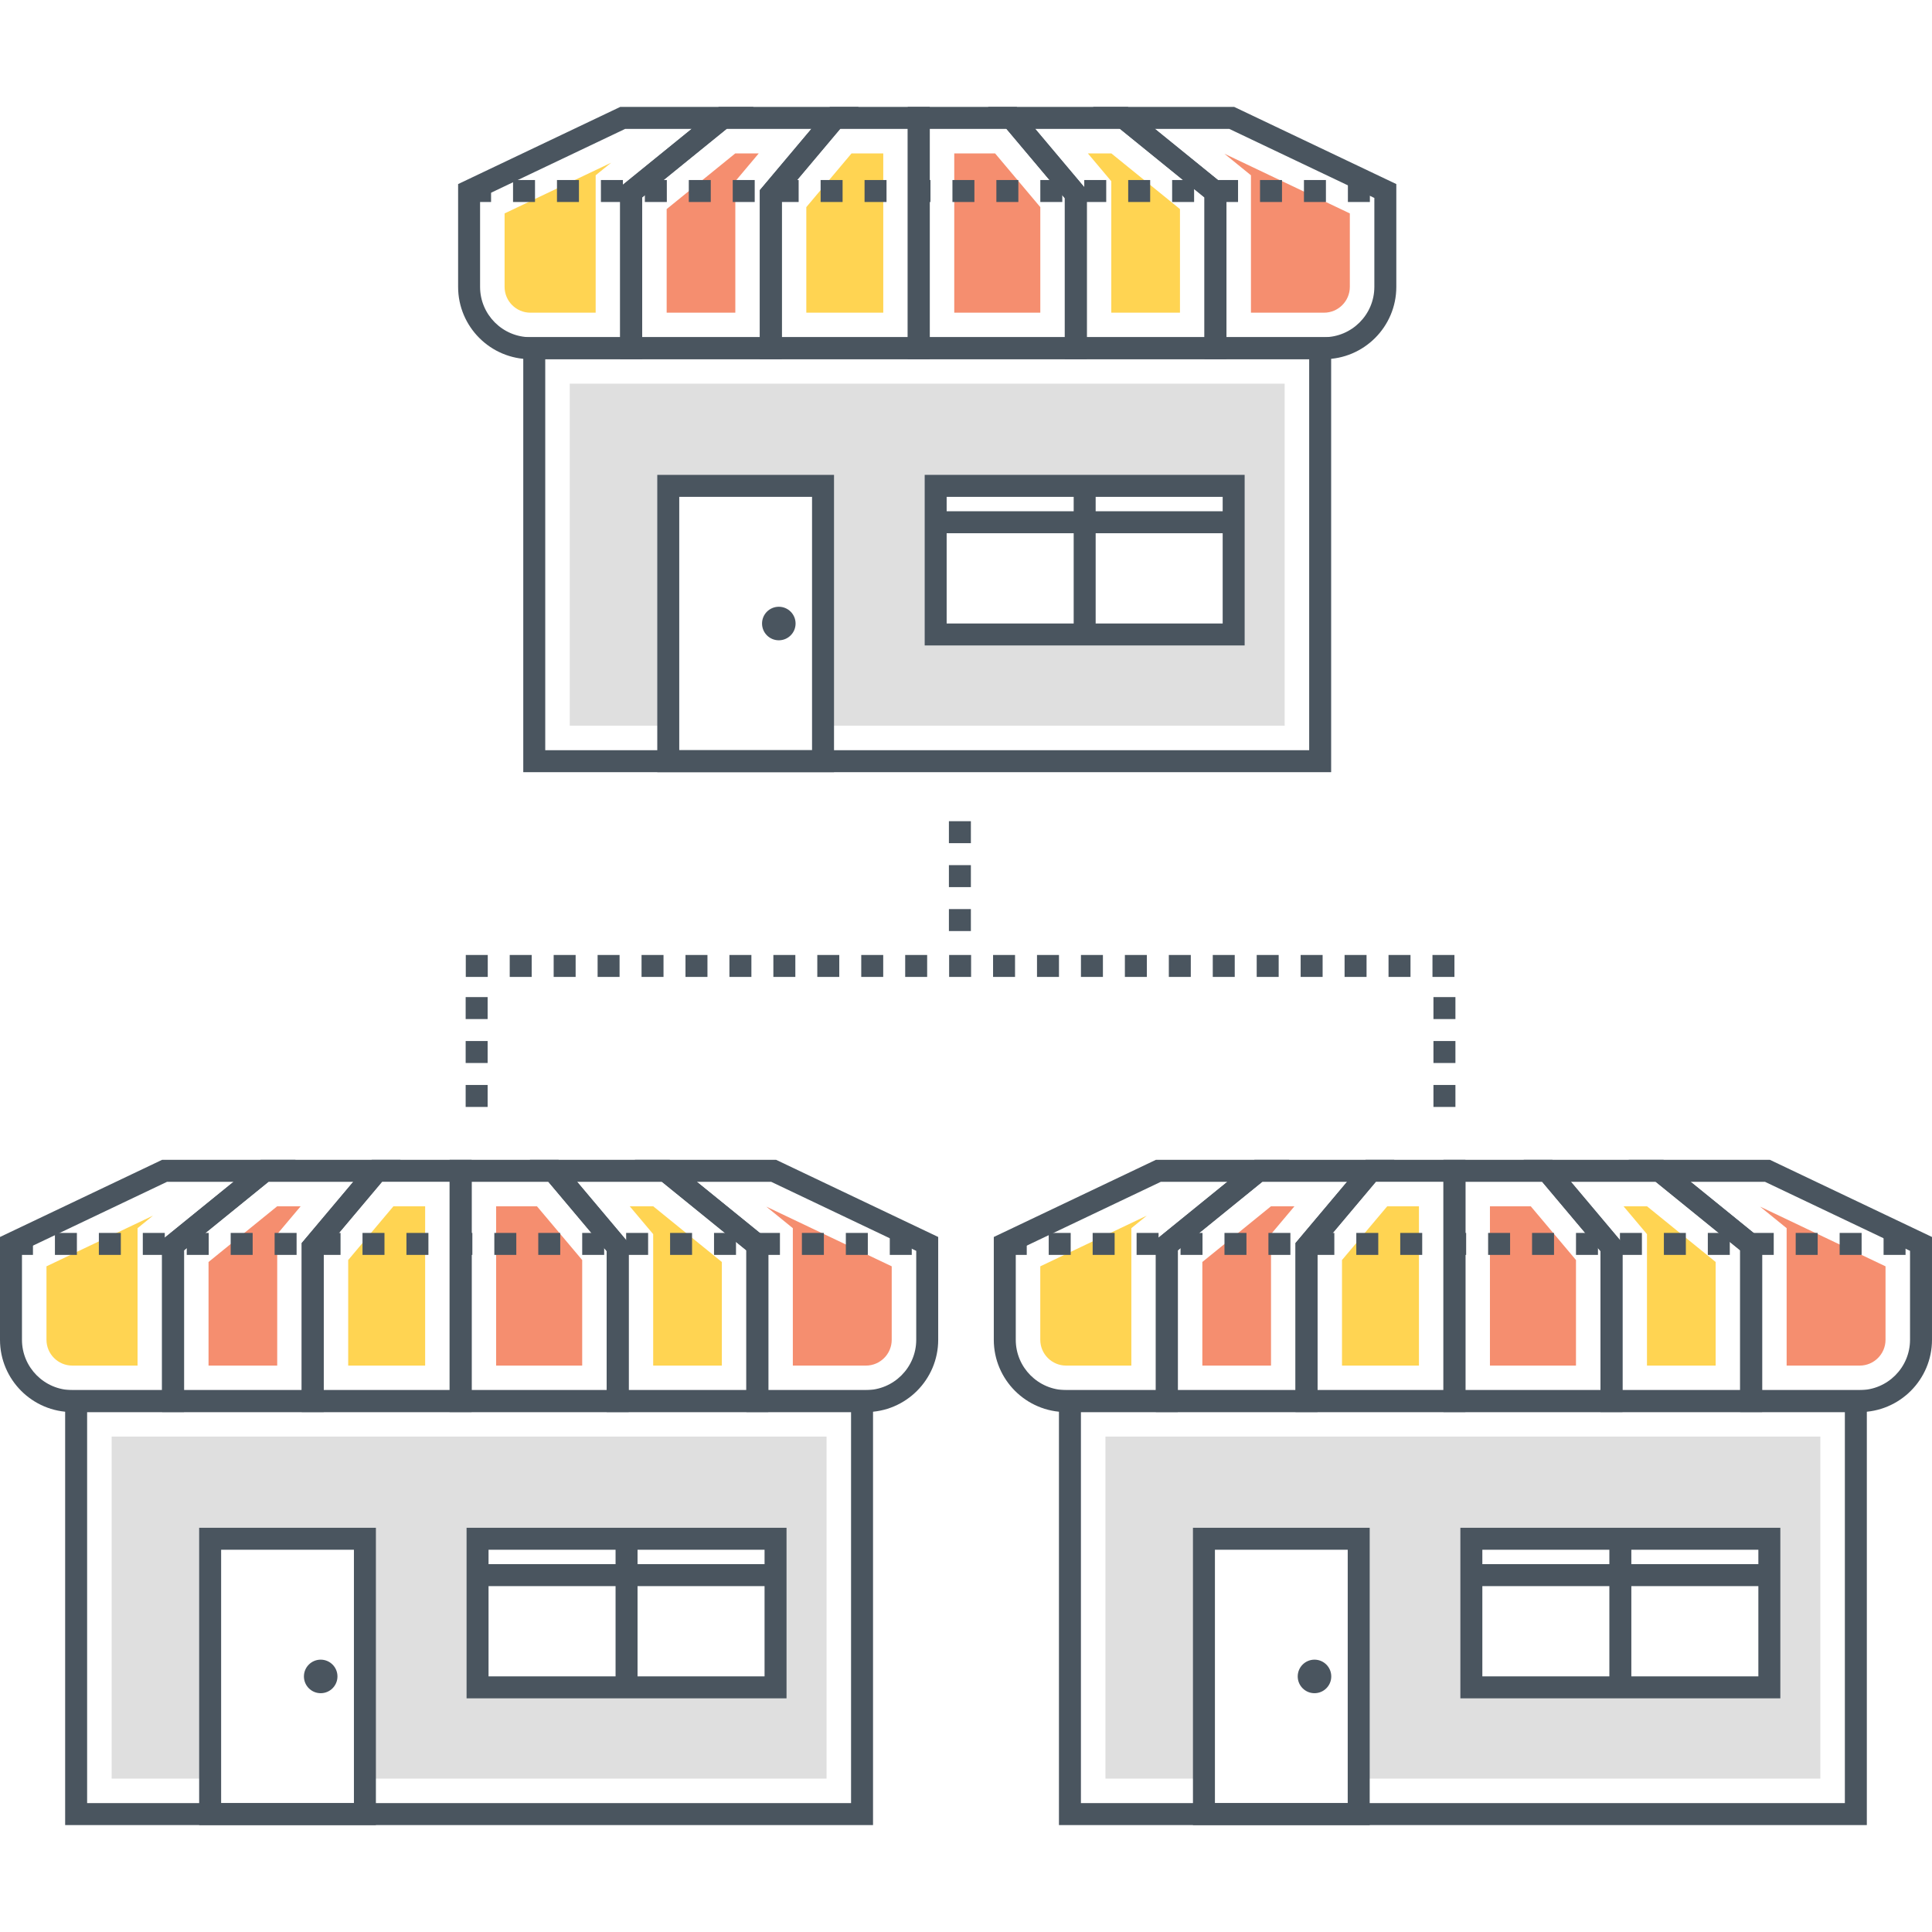 <?xml version="1.0" encoding="utf-8"?>
<!-- Generator: Adobe Illustrator 21.0.0, SVG Export Plug-In . SVG Version: 6.00 Build 0)  -->
<svg version="1.1" id="Layer_1" xmlns="http://www.w3.org/2000/svg" xmlns:xlink="http://www.w3.org/1999/xlink" x="0px" y="0px"
	 viewBox="0 0 512 512" style="enable-background:new 0 0 512 512;" xml:space="preserve">
<style type="text/css">
	.st0{fill:#4A555F;}
	.st1{fill:#DFDFDF;}
	.st2{fill:#FFD452;}
	.st3{fill:#F58E6F;}
	.st4{fill:#FFFFFF;}
	.st5{fill:#71CCE0;}
</style>
<g>
	<g>
		<g>
			<g>
				<path class="st0" d="M138.672,89.361v115.274h214.096V89.361H138.672z M346.946,198.813H144.494V95.184h202.452V198.813z"/>
			</g>
		</g>
	</g>
	<g>
		<g>
			<g>
				<path class="st1" d="M150.989,101.679v90.639h26.112V128.75h41.011v63.568H340.45v-90.639H150.989z M326.943,168.143h-78.975
					V128.75h78.975V168.143z"/>
			</g>
		</g>
	</g>
	<g>
		<g>
			<g>
				<path class="st0" d="M219.931,28.335l-18.567,22.064v44.784h45.028V28.335H219.931z M240.569,89.361h-33.382V52.524
					l15.455-18.366h17.927V89.361z"/>
			</g>
		</g>
	</g>
	<g>
		<g>
			<polygon class="st2" points="225.664,40.653 213.681,54.892 213.681,82.866 234.074,82.866 234.074,40.653 			"/>
		</g>
	</g>
	<g>
		<g>
			<g>
				<path class="st0" d="M164.365,28.335l-42.96,20.446v27.242c0,10.565,8.596,19.16,19.161,19.16h29.609V52.316l29.548-23.981
					H164.365z M164.353,49.543v39.818h-23.787c-7.356,0-13.339-5.983-13.339-13.338V52.458l38.453-18.301h17.63L164.353,49.543z"/>
			</g>
		</g>
	</g>
	<g>
		<g>
			<path class="st2" d="M133.722,56.56v19.464c0,3.773,3.07,6.843,6.843,6.843h17.292V46.45l4.1-3.327L133.722,56.56z"/>
		</g>
	</g>
	<g>
		<g>
			<g>
				<path class="st0" d="M190.484,28.335l-26.131,21.208v45.64h42.833v-42.66l20.354-24.188H190.484z M201.364,50.399v38.962
					h-31.189V52.316l22.375-18.159h22.482L201.364,50.399z"/>
			</g>
		</g>
	</g>
	<g>
		<g>
			<polygon class="st3" points="194.854,40.653 176.671,55.41 176.671,82.866 194.869,82.866 194.869,48.03 201.076,40.653 			"/>
		</g>
	</g>
	<g>
		<g>
			<g>
				<path class="st0" d="M327.08,28.335h-37.43l29.549,23.981v42.867h31.68c10.564,0,19.159-8.595,19.159-19.16V48.782
					L327.08,28.335z M364.216,76.023c0,7.354-5.983,13.338-13.337,13.338h-25.857V49.543l-18.958-15.386h19.702l38.451,18.301
					V76.023z"/>
			</g>
		</g>
	</g>
	<g>
		<g>
			<path class="st3" d="M324.481,40.74l7.034,5.71v36.416h19.362c3.774,0,6.844-3.07,6.844-6.843V56.56L324.481,40.74z"/>
		</g>
	</g>
	<g>
		<g>
			<g>
				<path class="st0" d="M269.442,28.335h-28.874v66.848h47.442V50.399L269.442,28.335z M282.188,89.361H246.39V34.158h20.342
					l15.456,18.366V89.361z"/>
			</g>
		</g>
	</g>
	<g>
		<g>
			<polygon class="st3" points="263.71,40.653 252.887,40.653 252.887,82.866 275.692,82.866 275.692,54.892 			"/>
		</g>
	</g>
	<g>
		<g>
			<g>
				<path class="st0" d="M298.889,28.335h-37.056l20.355,24.188v42.66h42.833v-45.64L298.889,28.335z M319.199,89.361H288.01V50.399
					l-13.669-16.241h22.482l22.376,18.159V89.361z"/>
			</g>
		</g>
	</g>
	<g>
		<g>
			<polygon class="st2" points="294.521,40.653 288.297,40.653 294.504,48.03 294.504,82.866 312.703,82.866 312.703,55.41 			"/>
		</g>
	</g>
	<g>
		<g>
			<g>
				<path class="st0" d="M194.184,53.531h5.822v-5.822h-5.822V53.531z M229.117,53.531h5.822v-5.822h-5.822V53.531z M170.894,53.531
					h5.822v-5.822h-5.822V53.531z M205.828,53.531h5.822v-5.822h-5.822V53.531z M217.473,53.531h5.822v-5.822h-5.822V53.531z
					 M182.539,53.531h5.822v-5.822h-5.822V53.531z M159.25,53.531h5.822v-5.822h-5.822V53.531z M135.961,53.531h5.822v-5.822h-5.822
					V53.531z M124.316,53.531h5.822v-5.822h-5.822V53.531z M147.605,53.531h5.822v-5.822h-5.822V53.531z M333.918,53.531h5.822
					v-5.822h-5.822V53.531z M310.629,53.531h5.822v-5.822h-5.822V53.531z M322.273,53.531h5.822v-5.822h-5.822V53.531z
					 M298.984,53.531h5.822v-5.822h-5.822V53.531z M357.207,47.709v5.822h5.822v-5.822H357.207z M240.762,53.531h5.823v-5.822
					h-5.823V53.531z M345.562,53.531h5.822v-5.822h-5.822V53.531z M264.05,53.531h5.822v-5.822h-5.822V53.531z M287.339,53.531
					h5.822v-5.822h-5.822V53.531z M252.407,53.531h5.82v-5.822h-5.82V53.531z M275.695,53.531h5.822v-5.822h-5.822V53.531z"/>
			</g>
		</g>
	</g>
	<g>
		<g>
			<g>
				<path class="st0" d="M174.185,125.847v78.788h46.838v-78.788H174.185z M215.2,198.813h-35.193V131.67H215.2V198.813z"/>
			</g>
		</g>
	</g>
	<g>
		<g>
			<g>
				<path class="st0" d="M245.052,125.847v45.201h84.793v-45.201H245.052z M324.022,165.227h-73.148V131.67h73.148V165.227z"/>
			</g>
		</g>
	</g>
	<g>
		<g>
			<rect x="247.963" y="135.487" class="st0" width="78.97" height="5.822"/>
		</g>
	</g>
	<g>
		<g>
			<rect x="284.538" y="128.759" class="st0" width="5.822" height="39.379"/>
		</g>
	</g>
	<g>
		<g>
			<circle class="st0" cx="206.393" cy="165.241" r="4.444"/>
		</g>
	</g>
	<g>
		<g>
			<g>
				<path class="st0" d="M17.266,368.391v115.274h214.096V368.391H17.266z M225.54,477.842H23.088V374.213H225.54V477.842z"/>
			</g>
		</g>
	</g>
	<g>
		<g>
			<g>
				<path class="st1" d="M29.584,380.709v90.639h26.112V407.78h41.011v63.568h122.338v-90.639H29.584z M205.537,447.173h-78.975
					V407.78h78.975V447.173z"/>
			</g>
		</g>
	</g>
	<g>
		<g>
			<g>
				<path class="st0" d="M98.525,307.365l-18.567,22.064v44.785h45.028v-66.849H98.525z M119.164,368.391H85.78v-36.838
					l15.455-18.366h17.928V368.391z"/>
			</g>
		</g>
	</g>
	<g>
		<g>
			<polygon class="st2" points="104.258,319.683 92.275,333.922 92.275,361.896 112.669,361.896 112.669,319.683 			"/>
		</g>
	</g>
	<g>
		<g>
			<g>
				<path class="st0" d="M42.959,307.365L0,327.811v27.242c0,10.565,8.595,19.16,19.16,19.16h29.61v-42.868l29.547-23.981H42.959z
					 M42.948,328.573v39.818H19.16c-7.355,0-13.338-5.983-13.338-13.338v-23.565l38.452-18.301h17.63L42.948,328.573z"/>
			</g>
		</g>
	</g>
	<g>
		<g>
			<path class="st2" d="M12.317,335.59v19.464c0,3.772,3.07,6.842,6.844,6.842h17.292V325.48l4.1-3.327L12.317,335.59z"/>
		</g>
	</g>
	<g>
		<g>
			<g>
				<path class="st0" d="M69.078,307.365l-26.13,21.208v45.64H85.78v-42.66l20.354-24.188H69.078z M79.958,329.429v38.962H48.77
					v-37.045l22.374-18.158h22.482L79.958,329.429z"/>
			</g>
		</g>
	</g>
	<g>
		<g>
			<polygon class="st3" points="73.448,319.683 55.265,334.44 55.265,361.896 73.463,361.896 73.463,327.06 79.671,319.683 			"/>
		</g>
	</g>
	<g>
		<g>
			<g>
				<path class="st0" d="M205.674,307.365h-37.429l29.548,23.981v42.868h31.679c10.565,0,19.161-8.595,19.161-19.16v-27.242
					L205.674,307.365z M242.812,355.053c0,7.354-5.983,13.338-13.339,13.338h-25.857v-39.818l-18.958-15.386h19.7l38.453,18.301
					V355.053z"/>
			</g>
		</g>
	</g>
	<g>
		<g>
			<path class="st3" d="M203.076,319.77l7.034,5.71v36.416h19.362c3.774,0,6.843-3.07,6.843-6.842V335.59L203.076,319.77z"/>
		</g>
	</g>
	<g>
		<g>
			<g>
				<path class="st0" d="M148.037,307.365h-28.874v66.849h47.441v-44.785L148.037,307.365z M160.782,368.391h-35.796v-55.204h20.341
					l15.455,18.366V368.391z"/>
			</g>
		</g>
	</g>
	<g>
		<g>
			<polygon class="st3" points="142.304,319.683 131.481,319.683 131.481,361.896 154.286,361.896 154.286,333.922 			"/>
		</g>
	</g>
	<g>
		<g>
			<g>
				<path class="st0" d="M177.484,307.365h-37.057l20.354,24.188v42.66h42.833v-45.64L177.484,307.365z M197.793,368.391h-31.189
					v-38.962l-13.668-16.241h22.482l22.375,18.158V368.391z"/>
			</g>
		</g>
	</g>
	<g>
		<g>
			<polygon class="st2" points="173.115,319.683 166.891,319.683 173.099,327.06 173.099,361.896 191.298,361.896 191.298,334.44 
							"/>
		</g>
	</g>
	<g>
		<g>
			<g>
				<path class="st0" d="M61.134,332.561h5.822v-5.823h-5.822V332.561z M72.779,332.561h5.822v-5.823h-5.822V332.561z
					 M84.423,332.561h5.822v-5.823h-5.822V332.561z M96.068,332.561h5.822v-5.823h-5.822V332.561z M107.712,332.561h5.822v-5.823
					h-5.822V332.561z M14.556,332.561h5.822v-5.823h-5.822V332.561z M2.911,332.561h5.822v-5.823H2.911V332.561z M49.49,332.561
					h5.822v-5.823H49.49V332.561z M26.2,332.561h5.822v-5.823H26.2V332.561z M37.845,332.561h5.822v-5.823h-5.822V332.561z
					 M131.002,332.561h5.822v-5.823h-5.822V332.561z M212.514,332.561h5.822v-5.823h-5.822V332.561z M200.869,332.561h5.822v-5.823
					h-5.822V332.561z M224.158,332.561h5.822v-5.823h-5.822V332.561z M189.225,332.561h5.822v-5.823h-5.822V332.561z
					 M235.803,326.738v5.823h5.822v-5.823H235.803z M154.291,332.561h5.822v-5.823h-5.822V332.561z M142.646,332.561h5.822v-5.823
					h-5.822V332.561z M119.357,332.561h5.822v-5.823h-5.822V332.561z M177.58,332.561h5.822v-5.823h-5.822V332.561z
					 M165.935,332.561h5.822v-5.823h-5.822V332.561z"/>
			</g>
		</g>
	</g>
	<g>
		<g>
			<g>
				<path class="st0" d="M52.78,404.877v78.788h46.837v-78.788H52.78z M93.794,477.842H58.602v-67.143h35.192V477.842z"/>
			</g>
		</g>
	</g>
	<g>
		<g>
			<g>
				<path class="st0" d="M123.647,404.877v45.201h84.792v-45.201H123.647z M202.617,444.256h-73.147v-33.557h73.147V444.256z"/>
			</g>
		</g>
	</g>
	<g>
		<g>
			<rect x="126.558" y="414.516" class="st0" width="78.97" height="5.822"/>
		</g>
	</g>
	<g>
		<g>
			<rect x="163.132" y="407.788" class="st0" width="5.822" height="39.379"/>
		</g>
	</g>
	<g>
		<g>
			<circle class="st0" cx="84.987" cy="444.271" r="4.444"/>
		</g>
	</g>
	<g>
		<g>
			<g>
				<path class="st0" d="M280.634,368.391v115.274H494.73V368.391H280.634z M488.908,477.842H286.456V374.213h202.452V477.842z"/>
			</g>
		</g>
	</g>
	<g>
		<g>
			<g>
				<path class="st1" d="M292.951,380.709v90.639h26.112V407.78h41.011v63.568h122.338v-90.639H292.951z M468.905,447.173H389.93
					V407.78h78.975V447.173z"/>
			</g>
		</g>
	</g>
	<g>
		<g>
			<g>
				<path class="st0" d="M361.892,307.365l-18.566,22.064v44.785h45.026v-66.849H361.892z M382.53,368.391h-33.382v-36.838
					l15.454-18.366h17.927V368.391z"/>
			</g>
		</g>
	</g>
	<g>
		<g>
			<polygon class="st2" points="367.625,319.683 355.643,333.922 355.643,361.896 376.036,361.896 376.036,319.683 			"/>
		</g>
	</g>
	<g>
		<g>
			<g>
				<path class="st0" d="M306.326,307.365l-42.96,20.446v27.242c0,10.565,8.595,19.16,19.161,19.16h29.61v-42.868l29.547-23.981
					H306.326z M306.315,328.573v39.818h-23.788c-7.356,0-13.339-5.983-13.339-13.338v-23.565l38.453-18.301h17.63L306.315,328.573z"
					/>
			</g>
		</g>
	</g>
	<g>
		<g>
			<path class="st2" d="M275.684,335.59v19.464c0,3.772,3.07,6.842,6.843,6.842h17.292V325.48l4.1-3.327L275.684,335.59z"/>
		</g>
	</g>
	<g>
		<g>
			<g>
				<path class="st0" d="M332.445,307.365l-26.13,21.208v45.64h42.833v-42.66l20.353-24.188H332.445z M343.326,329.429v38.962
					h-31.189v-37.045l22.374-18.158h22.482L343.326,329.429z"/>
			</g>
		</g>
	</g>
	<g>
		<g>
			<polygon class="st3" points="336.815,319.683 318.632,334.44 318.632,361.896 336.83,361.896 336.83,327.06 343.038,319.683 			
				"/>
		</g>
	</g>
	<g>
		<g>
			<g>
				<path class="st0" d="M469.042,307.365h-37.43l29.549,23.981v42.868h31.679c10.564,0,19.159-8.595,19.159-19.16v-27.242
					L469.042,307.365z M506.178,355.053c0,7.354-5.983,13.338-13.337,13.338h-25.857v-39.818l-18.958-15.386h19.701l38.451,18.301
					V355.053z"/>
			</g>
		</g>
	</g>
	<g>
		<g>
			<path class="st3" d="M466.443,319.77l7.035,5.71v36.416h19.362c3.773,0,6.843-3.07,6.843-6.842V335.59L466.443,319.77z"/>
		</g>
	</g>
	<g>
		<g>
			<g>
				<path class="st0" d="M411.404,307.365H382.53v66.849h47.443v-44.785L411.404,307.365z M424.15,368.391h-35.798v-55.204h20.342
					l15.456,18.366V368.391z"/>
			</g>
		</g>
	</g>
	<g>
		<g>
			<polygon class="st3" points="405.671,319.683 394.849,319.683 394.849,361.896 417.653,361.896 417.653,333.922 			"/>
		</g>
	</g>
	<g>
		<g>
			<g>
				<path class="st0" d="M440.851,307.365h-37.057l20.355,24.188v42.66h42.833v-45.64L440.851,307.365z M461.161,368.391h-31.189
					v-38.962l-13.669-16.241h22.482l22.376,18.158V368.391z"/>
			</g>
		</g>
	</g>
	<g>
		<g>
			<polygon class="st2" points="436.482,319.683 430.258,319.683 436.466,327.06 436.466,361.896 454.665,361.896 454.665,334.44 
							"/>
		</g>
	</g>
	<g>
		<g>
			<g>
				<path class="st0" d="M347.789,332.561h5.822v-5.823h-5.822V332.561z M324.5,332.561h5.822v-5.823H324.5V332.561z
					 M359.434,332.561h5.822v-5.823h-5.822V332.561z M371.078,332.561h5.822v-5.823h-5.822V332.561z M301.211,332.561h5.822v-5.823
					h-5.822V332.561z M277.922,332.561h5.822v-5.823h-5.822V332.561z M266.277,332.561h5.822v-5.823h-5.822V332.561z
					 M312.855,332.561h5.822v-5.823h-5.822V332.561z M289.566,332.561h5.822v-5.823h-5.822V332.561z M382.723,332.561h5.822v-5.823
					h-5.822V332.561z M336.145,332.561h5.822v-5.823h-5.822V332.561z M452.591,332.561h5.822v-5.823h-5.822V332.561z
					 M464.235,332.561h5.822v-5.823h-5.822V332.561z M475.88,332.561h5.822v-5.823h-5.822V332.561z M499.169,326.738v5.823h5.822
					v-5.823H499.169z M487.524,332.561h5.822v-5.823h-5.822V332.561z M394.368,332.561h5.822v-5.823h-5.822V332.561z
					 M440.946,332.561h5.822v-5.823h-5.822V332.561z M417.657,332.561h5.822v-5.823h-5.822V332.561z M406.012,332.561h5.822v-5.823
					h-5.822V332.561z M429.301,332.561h5.822v-5.823h-5.822V332.561z"/>
			</g>
		</g>
	</g>
	<g>
		<g>
			<g>
				<path class="st0" d="M316.146,404.877v78.788h46.838v-78.788H316.146z M357.161,477.842h-35.193v-67.143h35.193V477.842z"/>
			</g>
		</g>
	</g>
	<g>
		<g>
			<g>
				<path class="st0" d="M387.014,404.877v45.201h84.793v-45.201H387.014z M465.985,444.256h-73.148v-33.557h73.148V444.256z"/>
			</g>
		</g>
	</g>
	<g>
		<g>
			<rect x="389.925" y="414.516" class="st0" width="78.971" height="5.822"/>
		</g>
	</g>
	<g>
		<g>
			<rect x="426.498" y="407.788" class="st0" width="5.822" height="39.379"/>
		</g>
	</g>
	<g>
		<g>
			<circle class="st0" cx="348.354" cy="444.271" r="4.444"/>
		</g>
	</g>
	<g>
		<g>
			<g>
				<path class="st0" d="M251.471,217.627v5.822h5.822v-5.822H251.471z M251.471,246.739h5.822v-5.822h-5.822V246.739z
					 M251.471,235.094h5.822v-5.822h-5.822V235.094z"/>
			</g>
		</g>
	</g>
	<g>
		<g>
			<g>
				<path class="st0" d="M123.405,293.35h5.822v-5.822h-5.822V293.35z M123.405,281.706h5.822v-5.822h-5.822V281.706z
					 M123.405,264.239v5.822h5.822v-5.822H123.405z"/>
			</g>
		</g>
	</g>
	<g>
		<g>
			<g>
				<path class="st0" d="M379.88,293.35h5.822v-5.822h-5.822V293.35z M379.88,281.706h5.822v-5.822h-5.822V281.706z M379.88,264.239
					v5.822h5.822v-5.822H379.88z"/>
			</g>
		</g>
	</g>
	<g>
		<g>
			<g>
				<path class="st0" d="M181.661,258.899h5.822v-5.822h-5.822V258.899z M193.305,258.899h5.822v-5.822h-5.822V258.899z
					 M239.884,258.899h5.822v-5.822h-5.822V258.899z M228.239,258.899h5.822v-5.822h-5.822V258.899z M216.594,258.899h5.822v-5.822
					h-5.822V258.899z M204.95,258.899h5.822v-5.822h-5.822V258.899z M135.082,258.9h5.822v-5.823h-5.822V258.9z M123.438,258.9
					h5.822v-5.823h-5.822V258.9z M146.727,258.9h5.822v-5.823h-5.822V258.9z M158.371,258.9h5.822v-5.823h-5.822V258.9z
					 M170.016,258.899h5.822v-5.822h-5.822V258.899z M321.396,258.898h5.822v-5.822h-5.822V258.898z M344.685,258.897h5.822v-5.822
					h-5.822V258.897z M379.619,253.075v5.822h5.822v-5.822H379.619z M251.528,258.899l5.822-0.001v-5.822l-5.822,0.001V258.899z
					 M367.974,258.897h5.822v-5.822h-5.822V258.897z M356.329,258.897h5.822v-5.822h-5.822V258.897z M333.04,258.898h5.822v-5.822
					h-5.822V258.898z M263.173,258.898h5.822v-5.822h-5.822V258.898z M274.817,258.898h5.822v-5.822h-5.822V258.898z
					 M286.462,258.898h5.822v-5.822h-5.822V258.898z M298.106,258.898h5.822v-5.822h-5.822V258.898z M309.751,258.898h5.822v-5.822
					h-5.822V258.898z"/>
			</g>
		</g>
	</g>
</g>
</svg>
